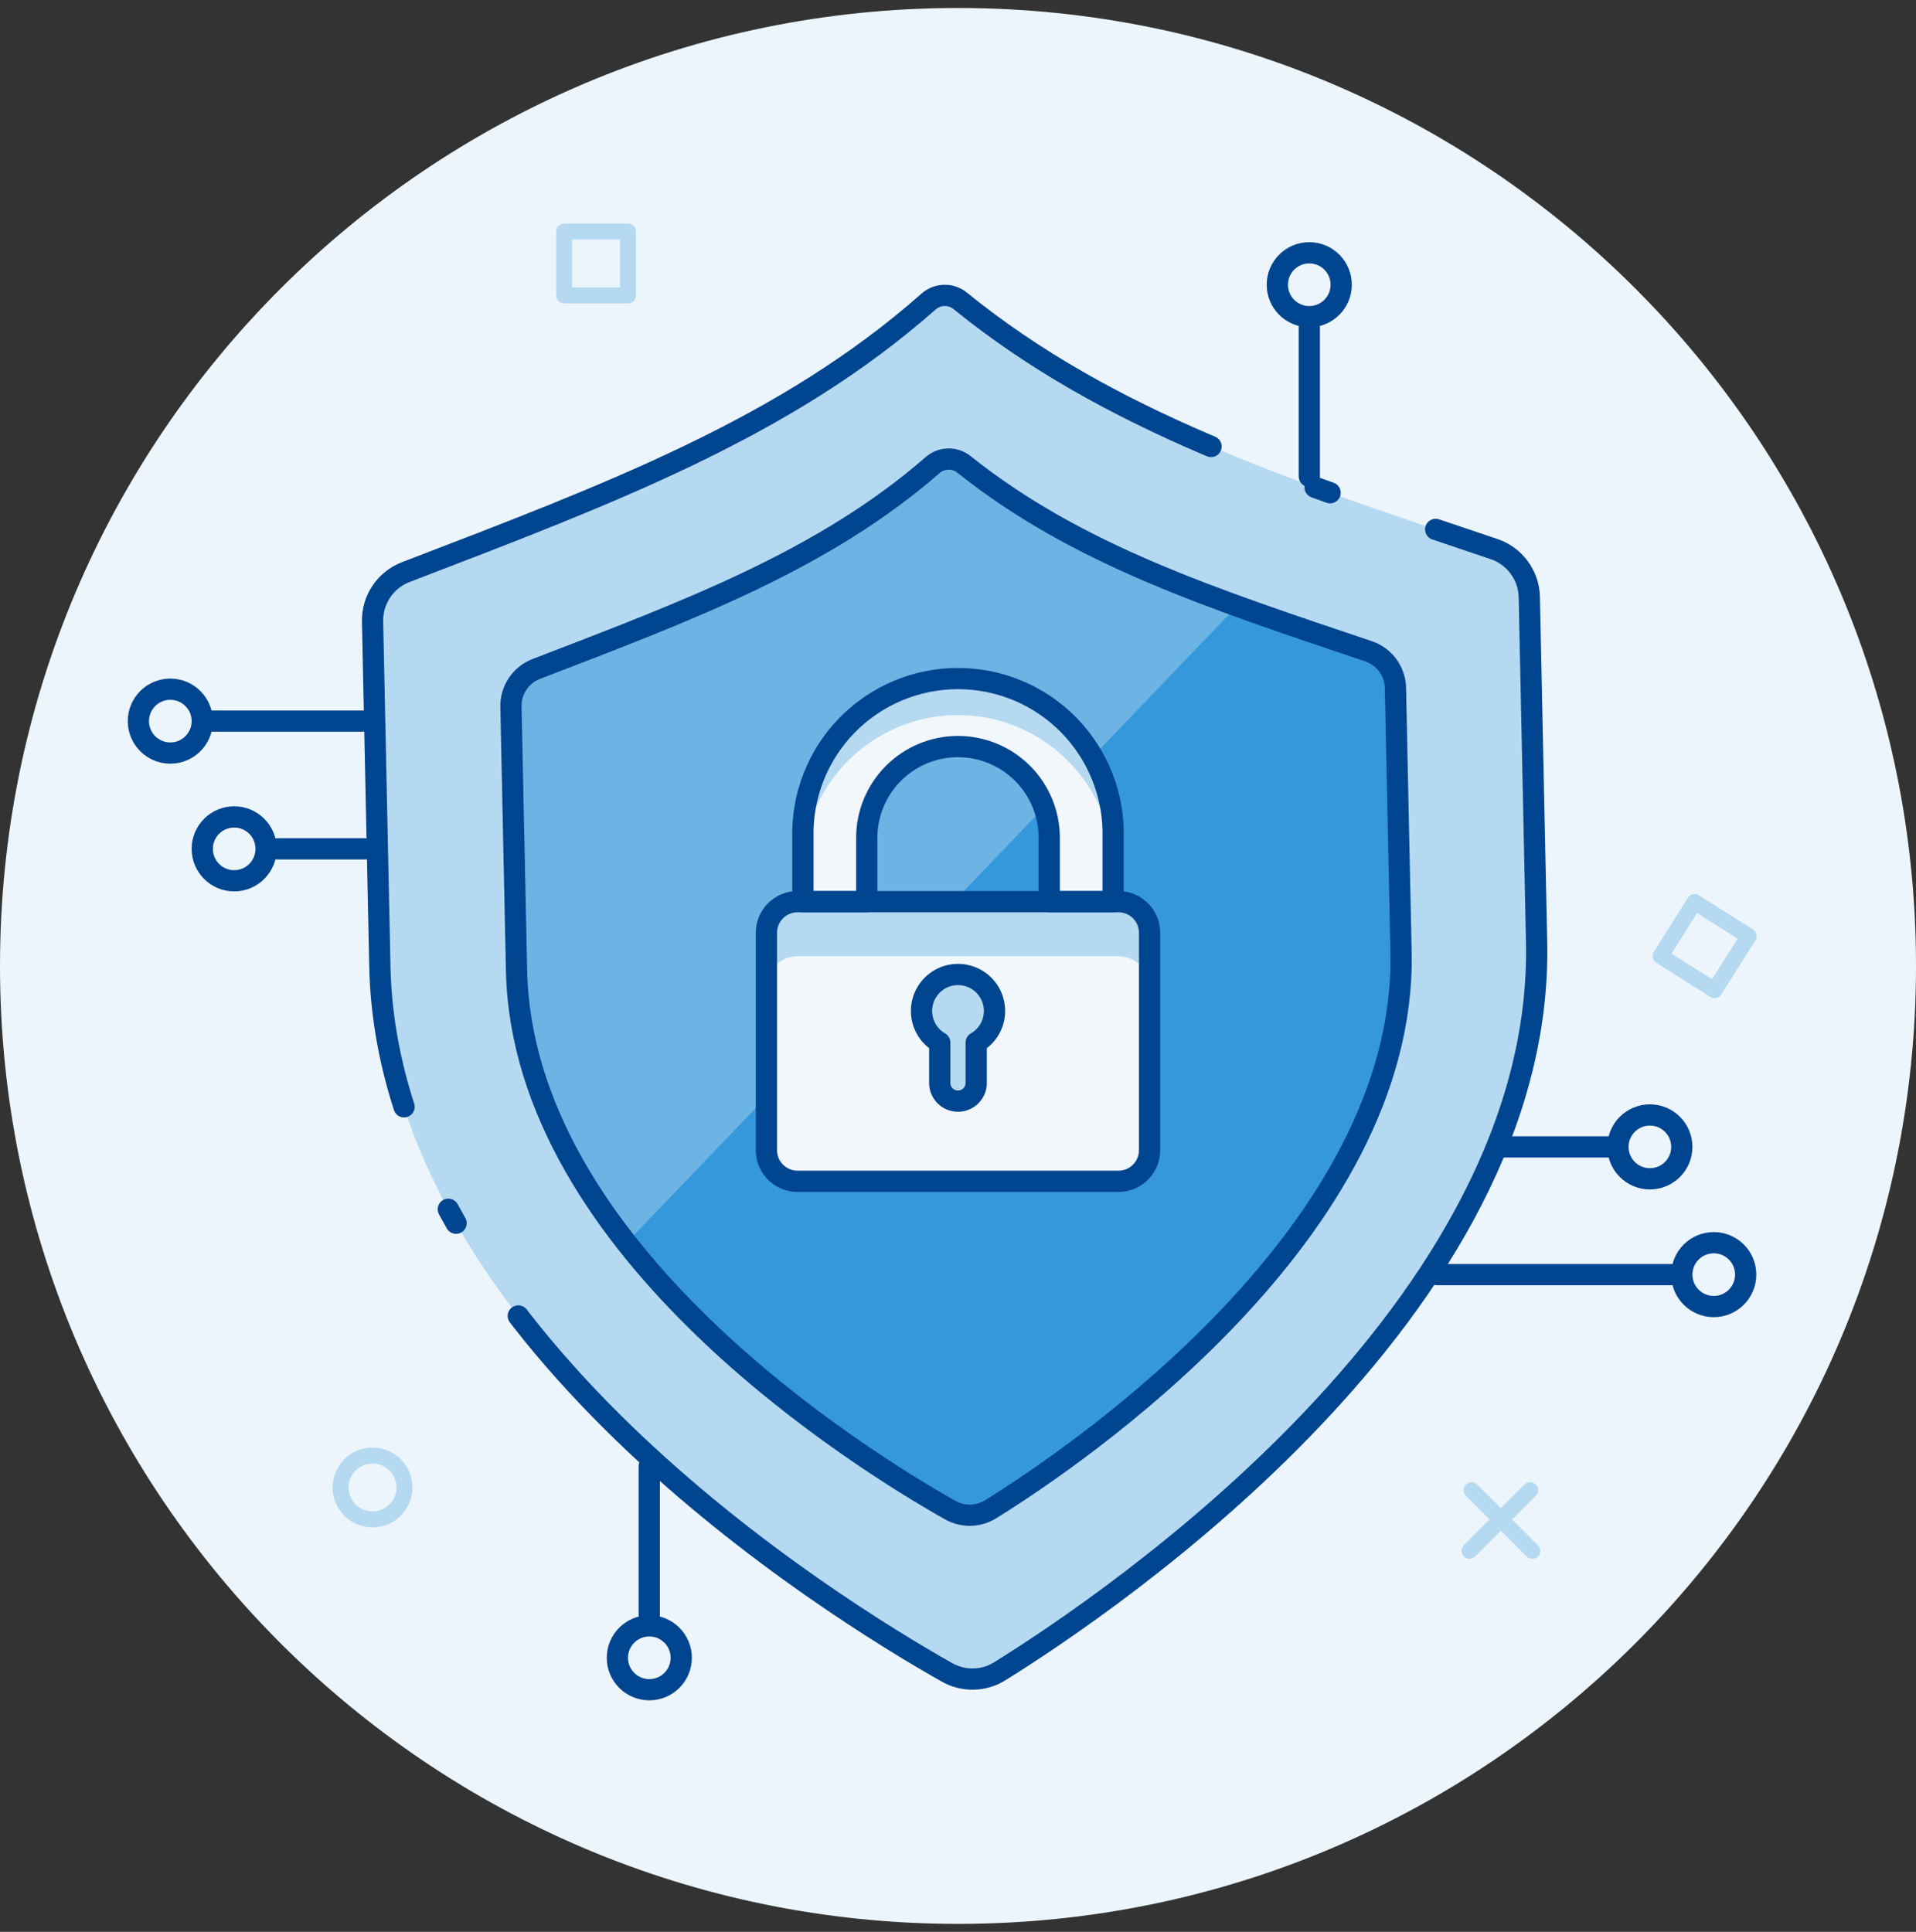 <svg width="120" height="121" viewBox="0 0 120 121" fill="none" xmlns="http://www.w3.org/2000/svg">
<rect x="0" y="0" width="120" height="121" fill="#333333" stroke="none"/>
<path d="M60 120.5C93.137 120.5 120 93.637 120 60.5C120 27.363 93.137 0.5 60 0.5C26.863 0.5 0 27.363 0 60.5C0 93.637 26.863 120.5 60 120.5Z" fill="#ECF5FB"/>
<path fill-rule="evenodd" clip-rule="evenodd" d="M23.333 95.166C24.438 95.166 25.333 94.271 25.333 93.166C25.333 92.062 24.438 91.166 23.333 91.166C22.229 91.166 21.333 92.062 21.333 93.166C21.333 94.271 22.229 95.166 23.333 95.166Z" stroke="#B5D9F1"/>
<path d="M92.167 93.333L95.967 97.134" stroke="#B5D9F1" stroke-linecap="round"/>
<path d="M95.833 93.333L92.033 97.134" stroke="#B5D9F1" stroke-linecap="round"/>
<path d="M109.518 58.635L106.135 56.5L104 59.883L107.383 62.017L109.518 58.635Z" stroke="#B5D9F1" stroke-linecap="round" stroke-linejoin="round"/>
<path d="M39.333 14.5H35.333V18.5H39.333V14.5Z" stroke="#B5D9F1" stroke-linecap="round" stroke-linejoin="round"/>
<path d="M59.306 104.743C59.814 105.032 60.39 105.178 60.974 105.166C61.559 105.154 62.128 104.983 62.623 104.673C69.636 100.313 96.724 81.965 96.238 59.007L95.781 37.388C95.765 36.722 95.544 36.077 95.149 35.541C94.754 35.004 94.203 34.602 93.572 34.39C80.626 30.034 69.433 26.389 60.138 18.842C59.856 18.613 59.503 18.492 59.14 18.5C58.778 18.508 58.43 18.645 58.158 18.885C49.186 26.817 38.158 30.937 25.414 35.833C24.791 36.071 24.258 36.495 23.886 37.048C23.513 37.601 23.321 38.255 23.334 38.921L23.791 60.54C24.277 83.498 52.118 100.684 59.306 104.743Z" fill="#B5D9F1"/>
<path d="M60.138 18.842C59.856 18.613 59.503 18.492 59.14 18.5C58.778 18.508 58.43 18.645 58.158 18.885C49.186 26.817 38.158 30.937 25.414 35.833C24.791 36.071 24.258 36.495 23.886 37.048C23.513 37.601 23.321 38.255 23.334 38.921L23.791 60.54C23.976 69.256 28.107 77.137 33.548 83.787L84.028 31.125C75.053 27.925 67.068 24.464 60.138 18.842Z" fill="#B5D9F1"/>
<path d="M59.484 94.582C59.873 94.802 60.313 94.913 60.76 94.904C61.206 94.894 61.642 94.764 62.021 94.528C67.38 91.195 88.091 77.166 87.719 59.613L87.37 43.084C87.358 42.574 87.19 42.081 86.888 41.671C86.585 41.261 86.164 40.953 85.682 40.791C75.892 37.496 67.412 34.733 60.347 29.087C60.067 28.863 59.717 28.744 59.358 28.752C59 28.76 58.655 28.894 58.385 29.13C51.567 35.063 43.21 38.188 33.571 41.894C33.094 42.076 32.685 42.4 32.399 42.823C32.113 43.246 31.965 43.746 31.973 44.257L32.324 60.785C32.7 78.338 53.986 91.478 59.484 94.582Z" fill="#3598DB"/>
<path d="M59.306 104.743C59.814 105.032 60.39 105.178 60.974 105.166C61.559 105.154 62.128 104.983 62.623 104.673C69.636 100.313 96.724 81.965 96.238 59.007L95.781 37.388C95.765 36.722 95.544 36.077 95.149 35.541C94.754 35.004 94.203 34.602 93.572 34.39C80.626 30.034 69.433 26.389 60.138 18.842C59.856 18.613 59.503 18.492 59.14 18.5C58.778 18.508 58.43 18.645 58.158 18.885C49.186 26.817 38.158 30.937 25.414 35.833C24.791 36.071 24.258 36.495 23.886 37.048C23.513 37.601 23.321 38.255 23.334 38.921L23.791 60.54C24.277 83.498 52.118 100.684 59.306 104.743Z" stroke="#004590" stroke-width="1.33" stroke-linecap="round" stroke-linejoin="round" stroke-dasharray="92 7 1 7"/>
<path d="M77.47 37.968C71.31 35.974 65.523 32.974 60.343 29.089C60.063 28.865 59.713 28.746 59.354 28.754C58.996 28.762 58.651 28.896 58.381 29.132C51.563 35.066 43.206 38.19 33.567 41.896C33.091 42.078 32.683 42.403 32.398 42.825C32.113 43.248 31.965 43.748 31.973 44.257L32.324 60.785C32.459 67.147 35.339 72.929 39.221 77.864L77.47 37.968Z" fill="#6CB4E4"/>
<path d="M59.511 94.582C59.9 94.802 60.341 94.913 60.787 94.904C61.234 94.894 61.669 94.764 62.048 94.528C67.407 91.195 88.119 77.166 87.747 59.613L87.397 43.084C87.385 42.574 87.217 42.081 86.915 41.671C86.613 41.261 86.192 40.953 85.709 40.791C75.92 37.496 67.44 34.733 60.375 29.087C60.094 28.863 59.744 28.744 59.386 28.752C59.027 28.76 58.682 28.894 58.412 29.13C51.594 35.063 43.237 38.188 33.599 41.894C33.122 42.076 32.712 42.4 32.426 42.823C32.141 43.246 31.992 43.746 32.001 44.257L32.351 60.785C32.727 78.338 54.013 91.478 59.511 94.582Z" stroke="#004590" stroke-width="1.33" stroke-linecap="round" stroke-linejoin="round"/>
<path d="M54.286 56.473V52.474C54.286 50.959 54.888 49.505 55.96 48.434C57.032 47.362 58.485 46.76 60 46.76C61.516 46.76 62.969 47.362 64.041 48.434C65.112 49.505 65.714 50.959 65.714 52.474V56.473H69.715V52.474C69.749 51.177 69.523 49.886 69.05 48.677C68.577 47.469 67.867 46.367 66.962 45.437C66.056 44.508 64.974 43.769 63.778 43.264C62.583 42.76 61.298 42.5 60 42.5C58.703 42.5 57.418 42.76 56.222 43.264C55.027 43.769 53.944 44.508 53.039 45.437C52.133 46.367 51.423 47.469 50.951 48.677C50.478 49.886 50.252 51.177 50.286 52.474V56.473H54.286Z" fill="#F1F7FB"/>
<path d="M60 42.759C57.422 42.759 54.951 43.783 53.128 45.605C51.306 47.428 50.282 49.9 50.282 52.477V54.763C50.248 53.465 50.474 52.174 50.947 50.966C51.419 49.757 52.13 48.656 53.035 47.726C53.941 46.797 55.023 46.058 56.218 45.553C57.414 45.049 58.699 44.789 59.996 44.789C61.294 44.789 62.579 45.049 63.774 45.553C64.97 46.058 66.052 46.797 66.958 47.726C67.863 48.656 68.573 49.757 69.046 50.966C69.519 52.174 69.745 53.465 69.711 54.763V52.474C69.71 49.898 68.686 47.428 66.866 45.607C65.045 43.785 62.575 42.761 60 42.759Z" fill="#B5D9F1"/>
<path d="M70.048 56.473H49.952C48.874 56.473 48 57.347 48 58.425V72.039C48 73.117 48.874 73.991 49.952 73.991H70.048C71.126 73.991 72 73.117 72 72.039V58.425C72 57.347 71.126 56.473 70.048 56.473Z" fill="#F1F7FB"/>
<path d="M70.048 56.473H49.952C49.434 56.473 48.938 56.679 48.572 57.045C48.206 57.411 48 57.907 48 58.425V61.844C48 61.326 48.206 60.83 48.572 60.464C48.938 60.098 49.434 59.892 49.952 59.892H70.048C70.566 59.892 71.062 60.098 71.428 60.464C71.795 60.83 72 61.326 72 61.844V58.425C72 57.907 71.794 57.411 71.428 57.045C71.062 56.679 70.566 56.473 70.048 56.473Z" fill="#B5D9F1"/>
<path d="M62.287 63.331C62.288 62.929 62.184 62.534 61.985 62.185C61.785 61.837 61.498 61.547 61.151 61.345C60.803 61.143 60.409 61.036 60.008 61.035C59.606 61.033 59.211 61.138 58.863 61.338C58.514 61.538 58.225 61.826 58.023 62.174C57.822 62.521 57.716 62.916 57.715 63.317C57.715 63.719 57.82 64.114 58.02 64.462C58.221 64.81 58.51 65.099 58.858 65.3V67.902C58.877 68.192 59.005 68.463 59.217 68.661C59.429 68.859 59.708 68.969 59.998 68.969C60.288 68.969 60.568 68.859 60.779 68.661C60.991 68.463 61.12 68.192 61.139 67.902V65.3C61.486 65.101 61.775 64.814 61.976 64.469C62.178 64.123 62.285 63.731 62.287 63.331Z" fill="#B5D9F1" stroke="#004590" stroke-width="1.33" stroke-linecap="round" stroke-linejoin="round" stroke-dasharray="100 7 1 5"/>
<path d="M70.048 56.473H49.952C48.874 56.473 48 57.347 48 58.425V72.039C48 73.117 48.874 73.991 49.952 73.991H70.048C71.126 73.991 72 73.117 72 72.039V58.425C72 57.347 71.126 56.473 70.048 56.473Z" stroke="#004590" stroke-width="1.33" stroke-linecap="round" stroke-linejoin="round" stroke-dasharray="100 7 1 5"/>
<path d="M54.286 56.473V52.474C54.286 50.959 54.888 49.505 55.96 48.434C57.032 47.362 58.485 46.76 60 46.76C61.516 46.76 62.969 47.362 64.041 48.434C65.112 49.505 65.714 50.959 65.714 52.474V56.473H69.715V52.474C69.749 51.177 69.523 49.886 69.05 48.677C68.577 47.469 67.867 46.367 66.962 45.437C66.056 44.508 64.974 43.769 63.778 43.264C62.583 42.76 61.298 42.5 60 42.5C58.703 42.5 57.418 42.76 56.222 43.264C55.027 43.769 53.944 44.508 53.039 45.437C52.133 46.367 51.423 47.469 50.951 48.677C50.478 49.886 50.252 51.177 50.286 52.474V56.473H54.286Z" stroke="#004590" stroke-width="1.33" stroke-linecap="round" stroke-linejoin="round" stroke-dasharray="100 7 1 5"/>
<line x1="82.002" y1="29.835" x2="82.002" y2="20.498" stroke="#004590" stroke-width="1.33" stroke-linecap="round" stroke-dasharray="92 7 1 7"/>
<path fill-rule="evenodd" clip-rule="evenodd" d="M82 19.834C83.105 19.834 84 18.938 84 17.834C84 16.729 83.105 15.834 82 15.834C80.895 15.834 80 16.729 80 17.834C80 18.938 80.895 19.834 82 19.834Z" stroke="#004590" stroke-width="1.33"/>
<line x1="40.665" y1="91.832" x2="40.665" y2="101.169" stroke="#004590" stroke-width="1.33" stroke-linecap="round" stroke-dasharray="92 7 1 7"/>
<path fill-rule="evenodd" clip-rule="evenodd" d="M40.667 101.833C39.562 101.833 38.667 102.729 38.667 103.833C38.667 104.938 39.562 105.833 40.667 105.833C41.771 105.833 42.667 104.938 42.667 103.833C42.667 102.729 41.771 101.833 40.667 101.833Z" stroke="#004590" stroke-width="1.33"/>
<line x1="22.669" y1="45.166" x2="13.332" y2="45.166" stroke="#004590" stroke-width="1.33" stroke-linecap="round" stroke-dasharray="92 7 1 7"/>
<path fill-rule="evenodd" clip-rule="evenodd" d="M12.667 45.167C12.667 44.062 11.771 43.167 10.667 43.167C9.562 43.167 8.667 44.062 8.667 45.167C8.667 46.272 9.562 47.167 10.667 47.167C11.771 47.167 12.667 46.272 12.667 45.167Z" stroke="#004590" stroke-width="1.33"/>
<line x1="24" y1="53.166" x2="16.667" y2="53.166" stroke="#004590" stroke-width="1.33"/>
<path fill-rule="evenodd" clip-rule="evenodd" d="M16.667 53.167C16.667 52.062 15.771 51.167 14.667 51.167C13.562 51.167 12.667 52.062 12.667 53.167C12.667 54.272 13.562 55.167 14.667 55.167C15.771 55.167 16.667 54.272 16.667 53.167Z" stroke="#004590" stroke-width="1.33"/>
<line x1="89.999" y1="79.835" x2="104.668" y2="79.835" stroke="#004590" stroke-width="1.33" stroke-linecap="round" stroke-dasharray="92 7 1 7"/>
<path fill-rule="evenodd" clip-rule="evenodd" d="M105.333 79.834C105.333 80.938 106.229 81.834 107.333 81.834C108.438 81.834 109.333 80.938 109.333 79.834C109.333 78.729 108.438 77.834 107.333 77.834C106.229 77.834 105.333 78.729 105.333 79.834Z" stroke="#004590" stroke-width="1.33"/>
<line x1="94" y1="71.835" x2="101.334" y2="71.835" stroke="#004590" stroke-width="1.33"/>
<path fill-rule="evenodd" clip-rule="evenodd" d="M101.333 71.834C101.333 72.938 102.229 73.834 103.333 73.834C104.438 73.834 105.333 72.938 105.333 71.834C105.333 70.729 104.438 69.834 103.333 69.834C102.229 69.834 101.333 70.729 101.333 71.834Z" stroke="#004590" stroke-width="1.33"/>
</svg>

